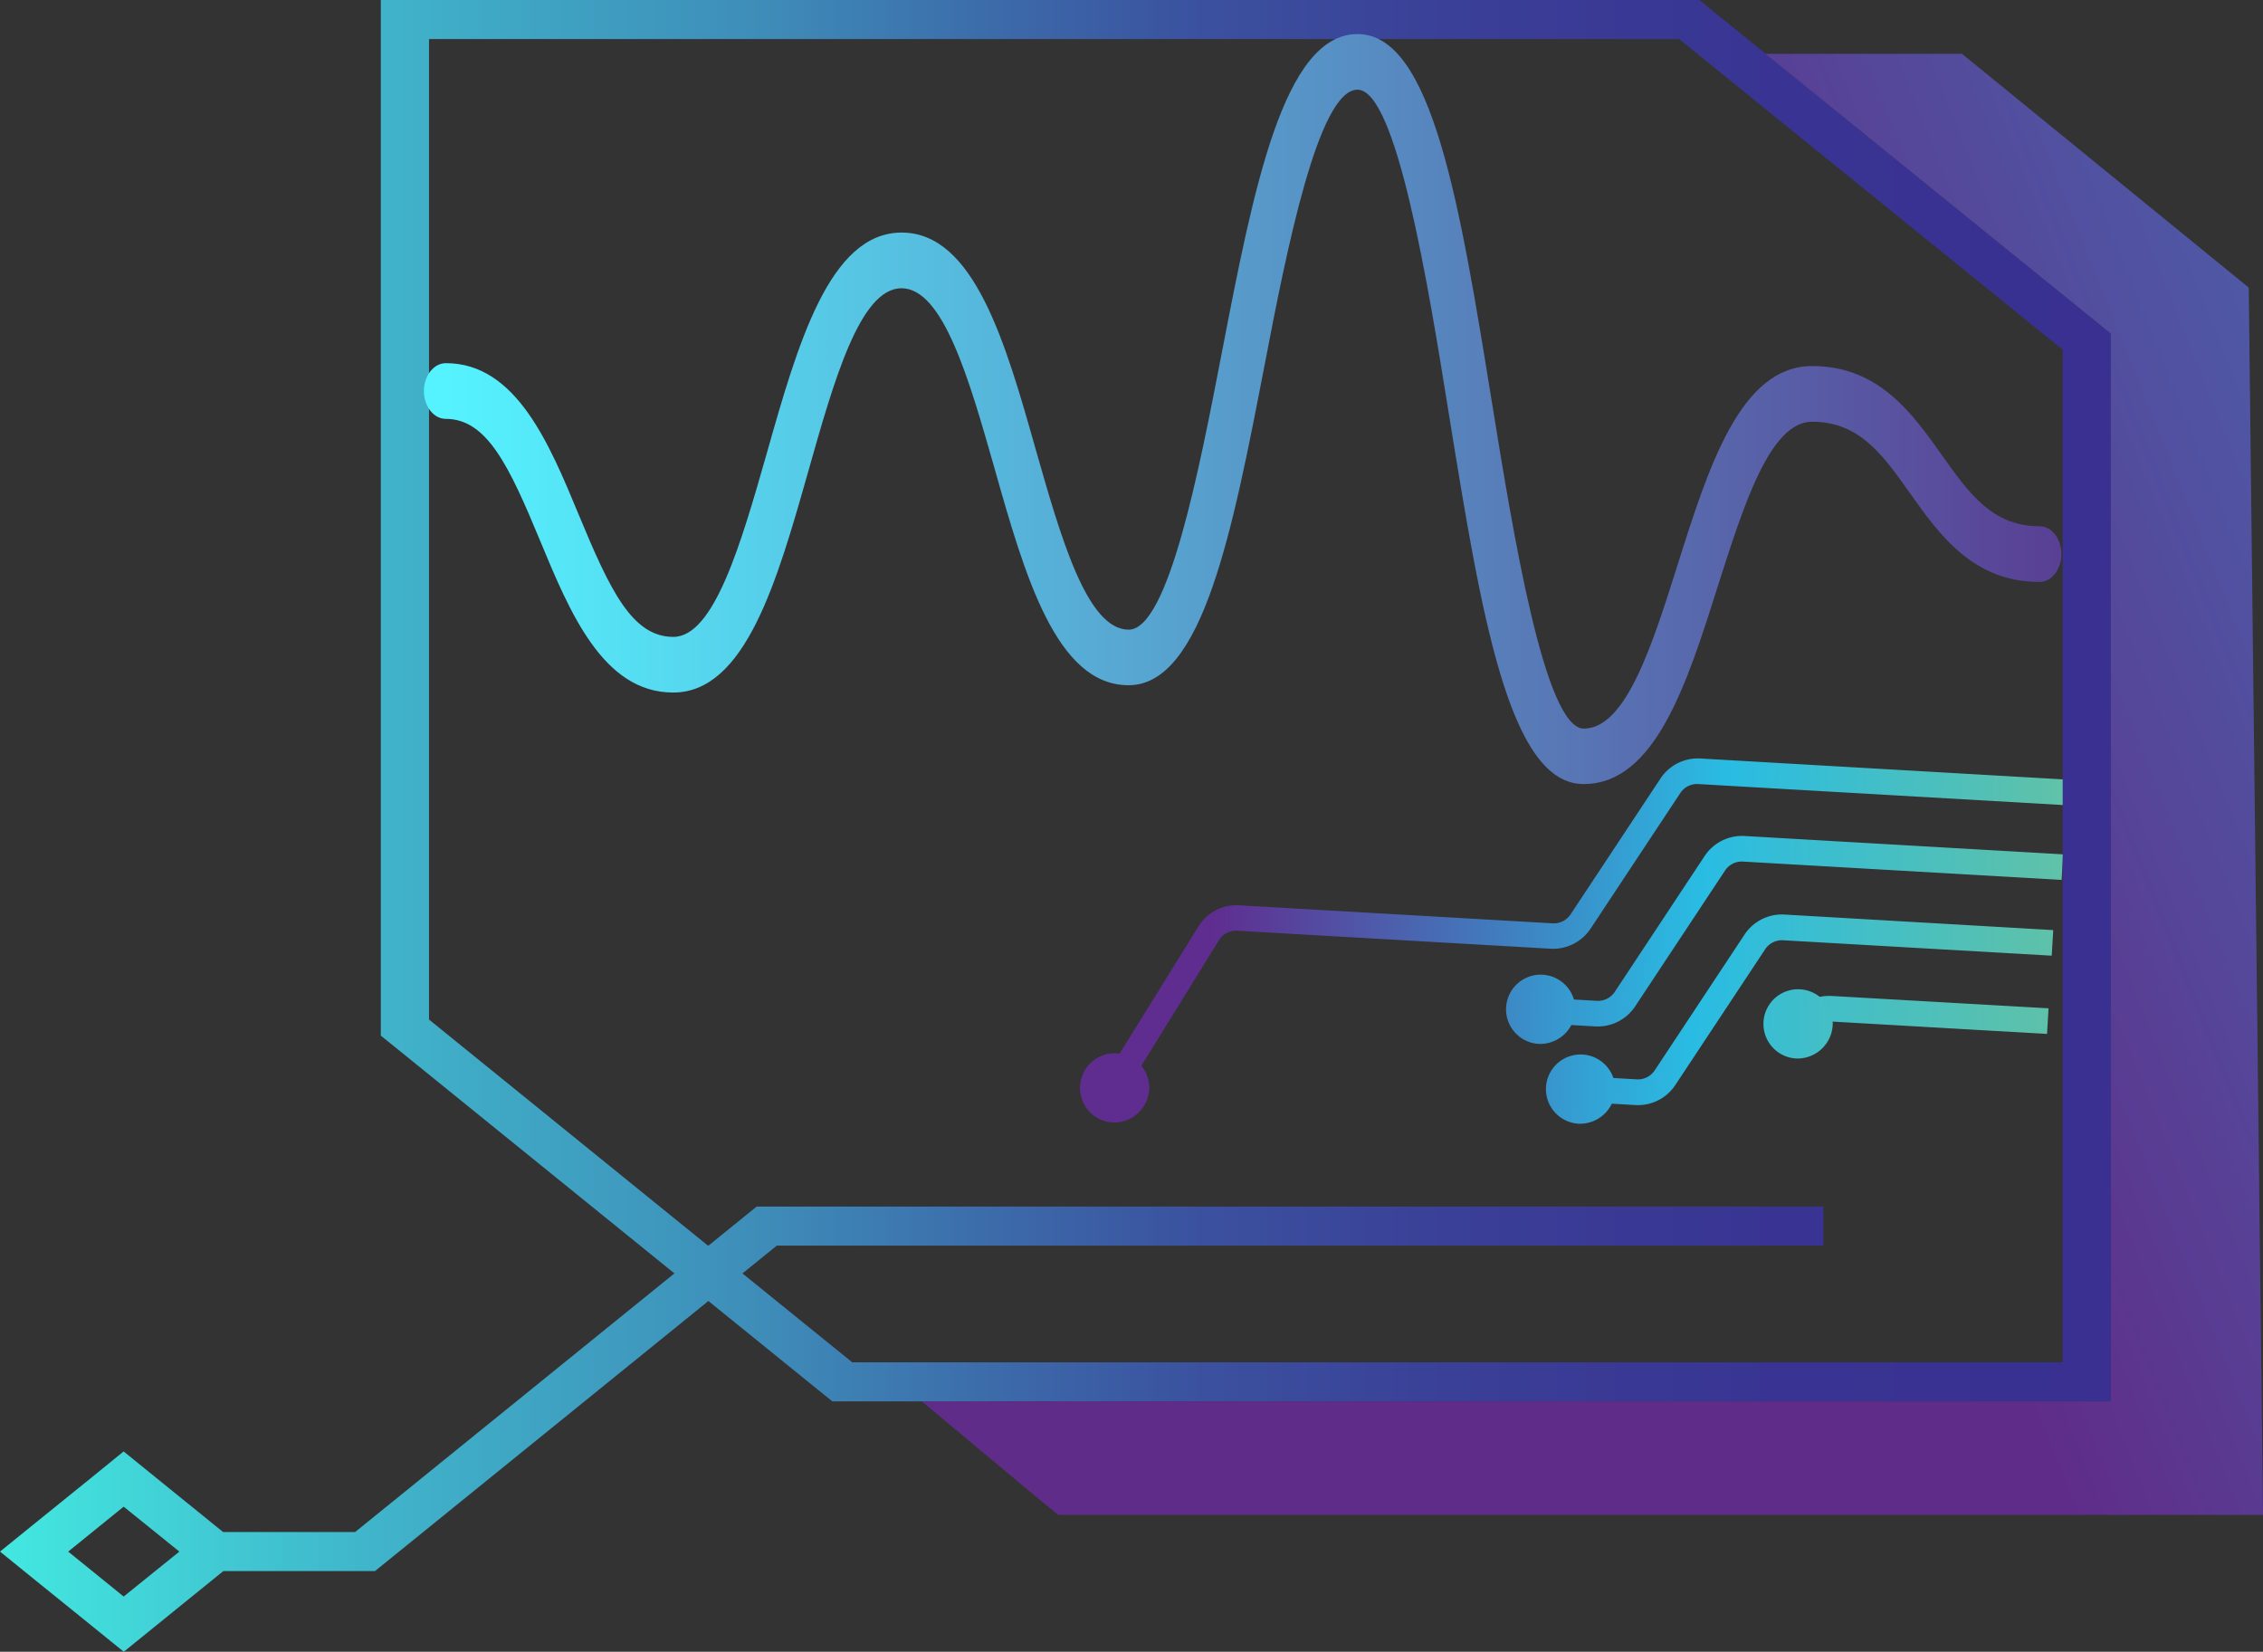 <?xml version="1.0" encoding="UTF-8"?> <svg xmlns="http://www.w3.org/2000/svg" xmlns:xlink="http://www.w3.org/1999/xlink" viewBox="0 0 479.44 349.94"><rect x="0" y="0" width="479.44" height="349.94" fill="#333333" stroke="none"/><defs><style>.cls-1{fill:url(#New_Gradient_Swatch_2);}.cls-2{fill:url(#New_Gradient_Swatch_2-2);}.cls-3{fill:url(#New_Gradient_Swatch_2-3);}.cls-4{fill:url(#New_Gradient_Swatch_2-4);}.cls-5{fill:url(#New_Gradient_Swatch_2-5);}.cls-6{fill:url(#New_Gradient_Swatch_2-6);}.cls-7{fill:url(#New_Gradient_Swatch_2-7);}.cls-8{fill:url(#New_Gradient_Swatch_2-8);}.cls-9{fill:url(#Безымянный_градиент_7);}.cls-10{fill:url(#Безымянный_градиент_52);}.cls-11{fill:url(#Безымянный_градиент_8);}</style><linearGradient id="New_Gradient_Swatch_2" x1="308.4" y1="314.84" x2="296.77" y2="43.83" gradientTransform="translate(196.16 489.74) rotate(-86.71)" gradientUnits="userSpaceOnUse"><stop offset="0" stop-color="#aed478"></stop><stop offset="0.36" stop-color="#5bc1ac"></stop><stop offset="0.6" stop-color="#29bce3"></stop><stop offset="1" stop-color="#5f2d90"></stop></linearGradient><linearGradient id="New_Gradient_Swatch_2-2" x1="292.36" y1="324.21" x2="279.67" y2="28.47" xlink:href="#New_Gradient_Swatch_2"></linearGradient><linearGradient id="New_Gradient_Swatch_2-3" x1="308.85" y1="321.49" x2="296.37" y2="30.77" xlink:href="#New_Gradient_Swatch_2"></linearGradient><linearGradient id="New_Gradient_Swatch_2-4" x1="292.78" y1="342.23" x2="277.87" y2="-5.08" xlink:href="#New_Gradient_Swatch_2"></linearGradient><linearGradient id="New_Gradient_Swatch_2-5" x1="288.59" y1="293.72" x2="277.83" y2="42.93" xlink:href="#New_Gradient_Swatch_2"></linearGradient><linearGradient id="New_Gradient_Swatch_2-6" x1="274.12" y1="294.32" x2="263.36" y2="43.53" xlink:href="#New_Gradient_Swatch_2"></linearGradient><linearGradient id="New_Gradient_Swatch_2-7" x1="290.93" y1="293.62" x2="280.17" y2="42.84" xlink:href="#New_Gradient_Swatch_2"></linearGradient><linearGradient id="New_Gradient_Swatch_2-8" x1="272.94" y1="294.37" x2="262.18" y2="43.58" xlink:href="#New_Gradient_Swatch_2"></linearGradient><linearGradient id="Безымянный_градиент_7" y1="174.97" x2="447.19" y2="174.97" gradientUnits="userSpaceOnUse"><stop offset="0" stop-color="#42e8e0"></stop><stop offset="0.17" stop-color="#40b6cb"></stop><stop offset="0.36" stop-color="#3e8db9"></stop><stop offset="0.47" stop-color="#3c6baa"></stop><stop offset="0.56" stop-color="#3b53a0"></stop><stop offset="0.57" stop-color="#3b519f"></stop><stop offset="0.69" stop-color="#3a3f97"></stop><stop offset="0.84" stop-color="#393493"></stop><stop offset="0.99" stop-color="#393091"></stop></linearGradient><linearGradient id="Безымянный_градиент_52" x1="699.33" y1="57.14" x2="348.9" y2="197.31" gradientUnits="userSpaceOnUse"><stop offset="0" stop-color="#fff"></stop><stop offset="0.02" stop-color="#fdfdfe"></stop><stop offset="0.03" stop-color="#f6f8fb"></stop><stop offset="0.03" stop-color="#ebeef6"></stop><stop offset="0.04" stop-color="#dadfee"></stop><stop offset="0.04" stop-color="#c4cce4"></stop><stop offset="0.04" stop-color="#a8b5d8"></stop><stop offset="0.05" stop-color="#889aca"></stop><stop offset="0.05" stop-color="#647bb9"></stop><stop offset="0.05" stop-color="#4f69b0"></stop><stop offset="0.44" stop-color="#4a66ae"></stop><stop offset="0.7" stop-color="#55479a"></stop><stop offset="0.9" stop-color="#5f2d89"></stop></linearGradient><linearGradient id="Безымянный_градиент_8" x1="-2710.78" y1="-505.38" x2="-2363.42" y2="-505.38" gradientTransform="matrix(-1, 0, 0, -1.27, -2269.35, -559.77)" gradientUnits="userSpaceOnUse"><stop offset="0" stop-color="#593d93"></stop><stop offset="1" stop-color="#55f3ff"></stop></linearGradient></defs><g id="Слой_2" data-name="Слой 2"><g id="Layer_1" data-name="Layer 1"><path class="cls-1" d="M437.82,165.16l-.31,5.42-77.71-4.47A4.22,4.22,0,0,0,356,168l-19,28.71a9.52,9.52,0,0,1-8.4,4.29l-66.51-3.82a4.24,4.24,0,0,0-3.84,2L237.66,232.5l-4.41-2.92,20.63-33.26a9.45,9.45,0,0,1,8.56-4.53L329,195.62a4.27,4.27,0,0,0,3.76-1.93l19-28.71a9.49,9.49,0,0,1,8.4-4.29Z"></path><path class="cls-2" d="M435,197.05l-.32,5.42-56.95-3.27a4.25,4.25,0,0,0-3.77,1.92l-19,28.71a9.48,9.48,0,0,1-8.4,4.29l-11.81-.68L335,228l11.81.67a4.23,4.23,0,0,0,3.76-1.91l19-28.72a9.49,9.49,0,0,1,8.4-4.29Z"></path><path class="cls-3" d="M437.09,181l-.32,5.42-67.56-3.89a4.25,4.25,0,0,0-3.76,1.93l-19,28.71a9.52,9.52,0,0,1-8.4,4.29l-11.82-.68.32-5.42,11.81.68a4.27,4.27,0,0,0,3.76-1.93l19-28.72a9.51,9.51,0,0,1,8.4-4.28Z"></path><path class="cls-4" d="M434,213.62l-.31,5.43-46-2.65a4.25,4.25,0,0,0-3.76,1.93l-4.33-3.06A9.49,9.49,0,0,1,388,211Z"></path><path class="cls-5" d="M388.28,217.1a7.34,7.34,0,1,0-7.76,7.15A7.48,7.48,0,0,0,388.28,217.1Z"></path><path class="cls-6" d="M342.2,230.91a7.34,7.34,0,1,0-7.76,7.16A7.47,7.47,0,0,0,342.2,230.91Z"></path><path class="cls-7" d="M333.75,214a7.34,7.34,0,1,0-7.76,7.16A7.47,7.47,0,0,0,333.75,214Z"></path><path class="cls-8" d="M243.49,230.65a7.34,7.34,0,1,0-7.76,7.16A7.46,7.46,0,0,0,243.49,230.65Z"></path><path class="cls-9" d="M444.2,68.24,363,2.42,360,0H80.68V219.41l3,2.42,59.2,47.95-67.65,54.8H47.28l-2.12-1.71-11.75-9.52-7.22-5.85L19,313.35,7.22,322.87,0,328.72l7.22,5.85L19,344.09l7.22,5.85,7.22-5.85,11.75-9.52,2.12-1.72H79.44l70.64-57.22,23.26,18.84,3,2.42H447.19V70.67Zm-418,270-11.75-9.52,11.75-9.52L38,328.72ZM437,288.62H180.56L157.3,269.79l7.27-5.89H386.3v-8.27h-226l-10.26,8.31L90.89,216V8.27H355.73L437,74.09Z"></path><polygon class="cls-10" points="476.42 60.93 418.78 13.94 415.66 11.41 411.25 11.41 374.04 11.41 444.2 68.24 447.19 70.67 447.19 74.09 447.19 288.62 447.19 296.89 436.98 296.89 240.48 296.89 209.59 296.91 209.57 296.89 195.3 296.89 221.09 318.42 224.21 320.94 228.62 320.94 479.44 320.94 476.42 60.93"></polygon><path class="cls-11" d="M287.63,7.22c15.83,0,21.7,36.29,28.49,78.28,4.44,27.41,11.14,68.84,19.42,68.86,8.91,0,14.49-17.63,19.88-34.7,6.54-20.72,13.31-42.14,28.52-42.11,14.12,0,21.24,10.08,27.52,18.94,5.71,8.06,10.64,15,20.64,15,2.56,0,4.64,2.65,4.63,5.91s-2.09,5.89-4.66,5.89c-14.12,0-21.24-10.08-27.52-18.94-5.71-8.06-10.64-15-20.63-15C375,89.33,369.43,107,364,124c-6.55,20.72-13.31,42.14-28.52,42.11-15.84,0-21.7-36.29-28.5-78.27C302.59,60.46,295.88,19,287.6,19s-15,33.85-19.73,58.59c-6.73,34.77-13.07,67.62-28.79,67.58-15.31,0-22-23.37-28.38-45.95C205.36,80.48,199.84,61.09,191,61.07S176.63,80.84,171.2,100c-6.52,23-13.27,46.76-28.6,46.72-14.86,0-21.92-17.09-28.16-32.14-6.65-16.07-11.32-25.82-20-25.84-2.56,0-4.64-2.65-4.63-5.91s2.09-5.89,4.66-5.89c14.86,0,21.92,17.09,28.16,32.15,6.65,16.06,11.32,25.82,20,25.84S157,115.14,162.46,96c6.52-23,13.26-46.76,28.59-46.73s22,23.38,28.38,45.95c5.35,18.76,10.87,38.16,19.68,38.18,8.41,0,14.95-33.86,19.73-58.59C265.56,40,271.91,7.19,287.63,7.22Z"></path></g></g></svg> 